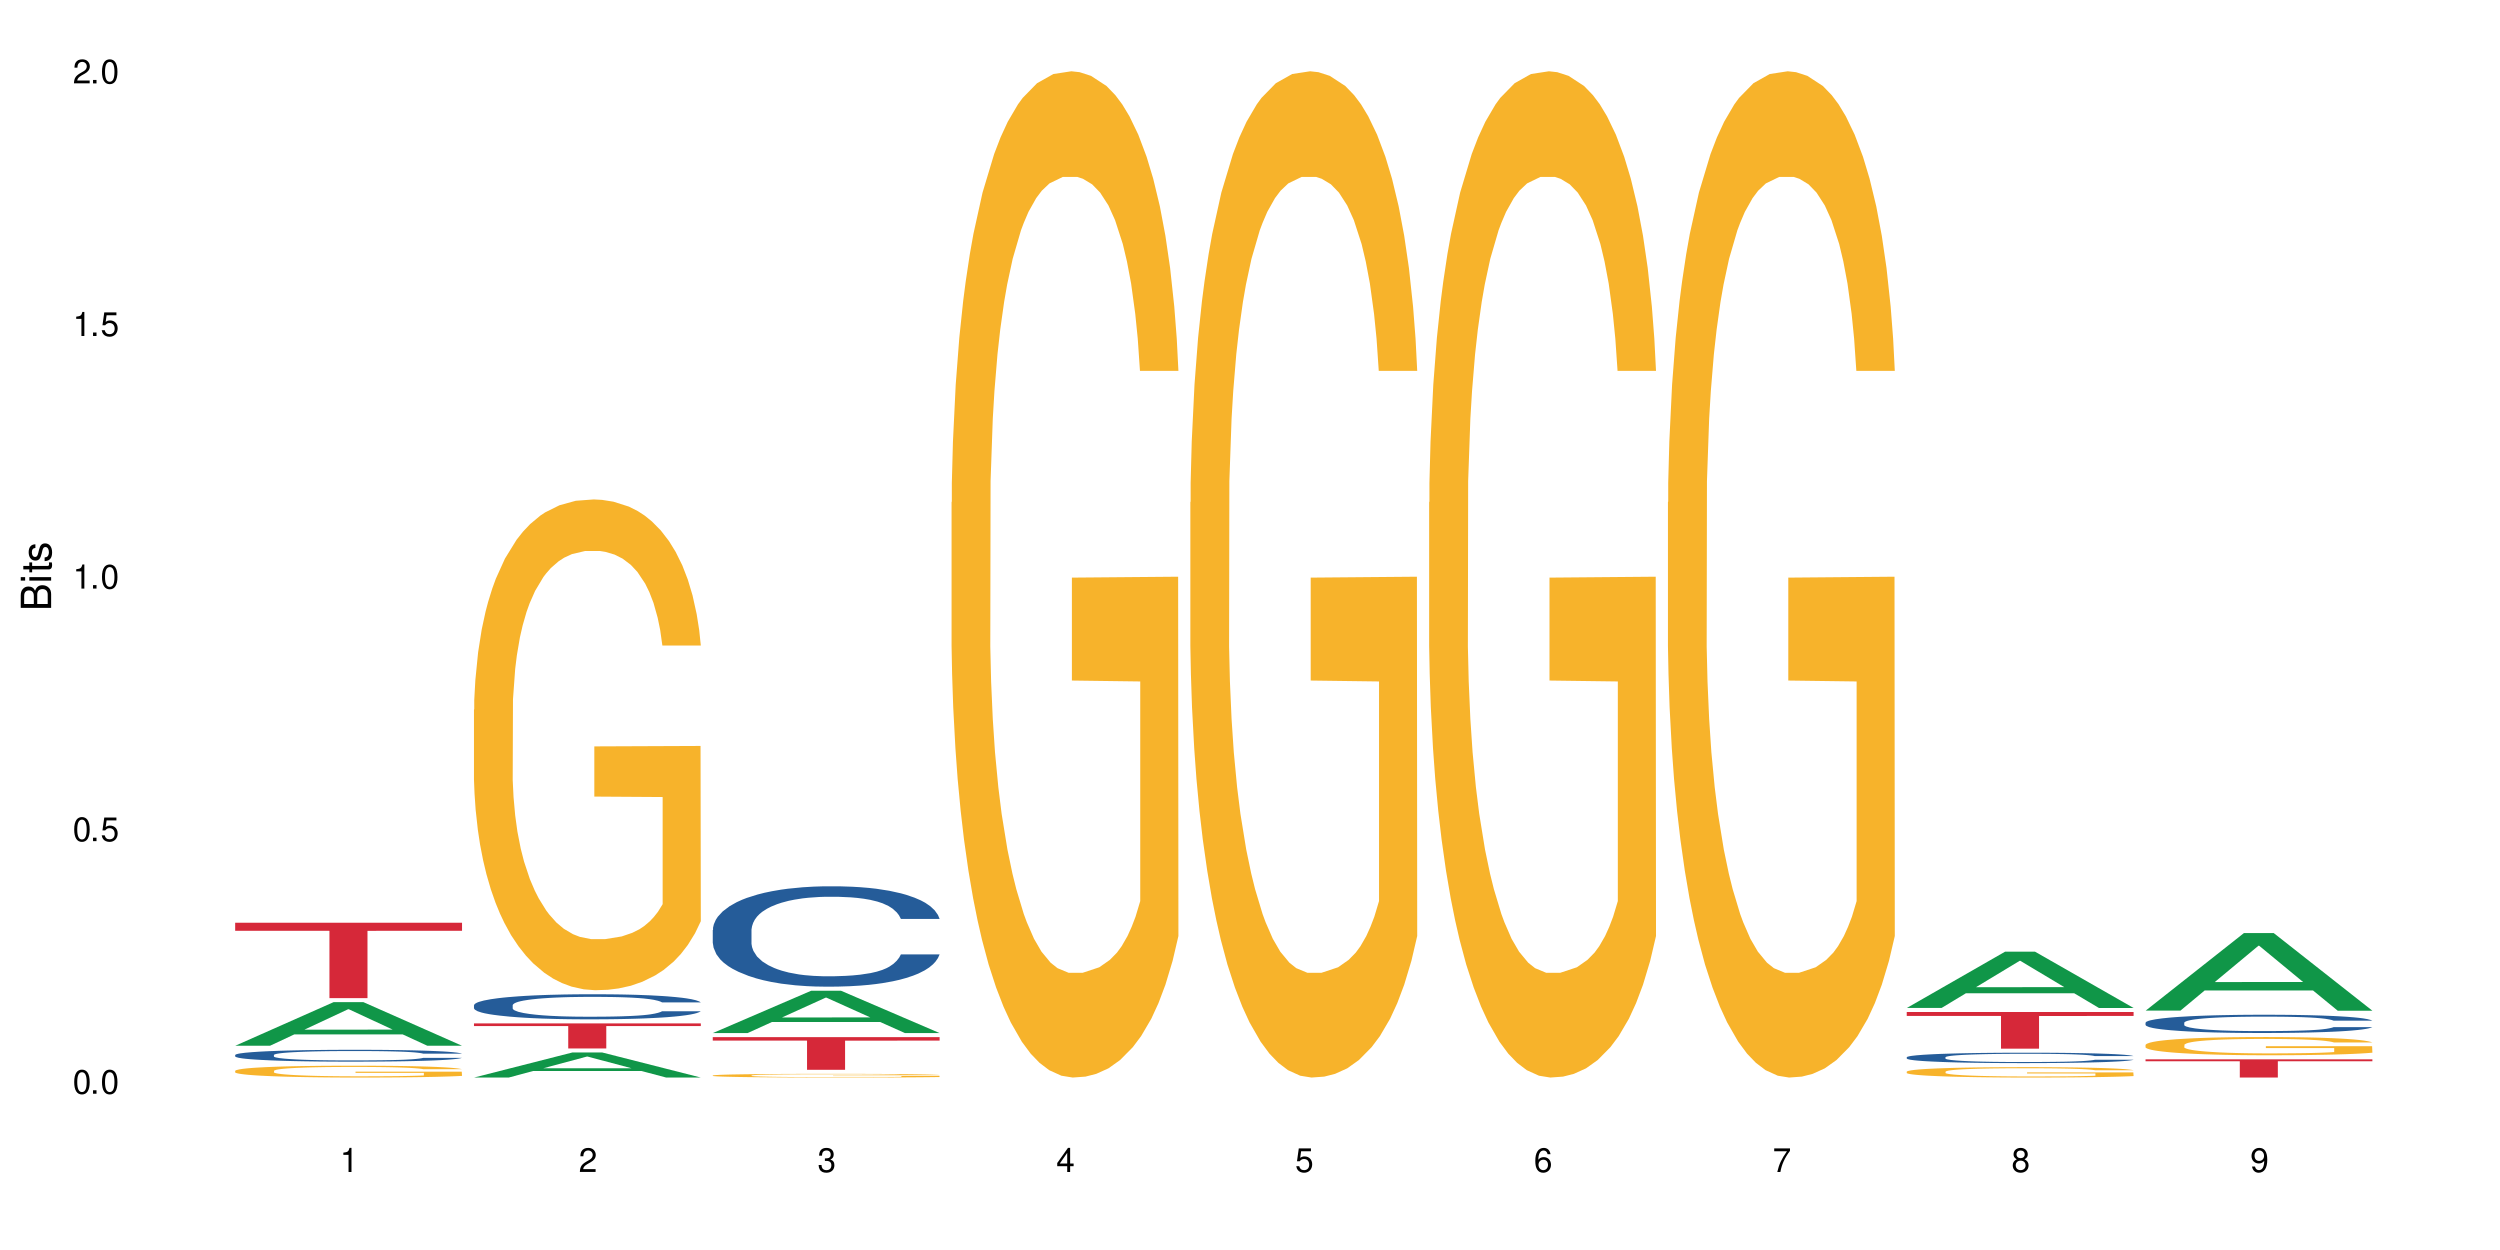 <?xml version="1.0" encoding="UTF-8"?>
<svg xmlns="http://www.w3.org/2000/svg" xmlns:xlink="http://www.w3.org/1999/xlink" width="720" height="360" viewBox="0 0 720 360">
<defs>
<g>
<g id="glyph-0-0">
</g>
<g id="glyph-0-1">
<path d="M 2.641 -6.938 C 2 -6.938 1.422 -6.656 1.078 -6.172 C 0.641 -5.562 0.406 -4.641 0.406 -3.359 C 0.406 -1.016 1.188 0.219 2.641 0.219 C 4.078 0.219 4.859 -1.016 4.859 -3.297 C 4.859 -4.641 4.656 -5.547 4.203 -6.172 C 3.844 -6.656 3.281 -6.938 2.641 -6.938 Z M 2.641 -6.188 C 3.547 -6.188 4 -5.25 4 -3.375 C 4 -1.406 3.562 -0.484 2.625 -0.484 C 1.734 -0.484 1.281 -1.438 1.281 -3.344 C 1.281 -5.25 1.734 -6.188 2.641 -6.188 Z M 2.641 -6.188 "/>
</g>
<g id="glyph-0-2">
<path d="M 1.828 -1 L 0.828 -1 L 0.828 0 L 1.828 0 Z M 1.828 -1 "/>
</g>
<g id="glyph-0-3">
<path d="M 4.562 -6.797 L 1.062 -6.797 L 0.547 -3.094 L 1.328 -3.094 C 1.719 -3.562 2.047 -3.734 2.578 -3.734 C 3.484 -3.734 4.062 -3.109 4.062 -2.094 C 4.062 -1.125 3.484 -0.531 2.578 -0.531 C 1.828 -0.531 1.375 -0.906 1.188 -1.672 L 0.328 -1.672 C 0.453 -1.109 0.547 -0.844 0.75 -0.594 C 1.125 -0.078 1.828 0.219 2.594 0.219 C 3.969 0.219 4.922 -0.781 4.922 -2.219 C 4.922 -3.562 4.031 -4.484 2.719 -4.484 C 2.25 -4.484 1.859 -4.359 1.469 -4.062 L 1.734 -5.969 L 4.562 -5.969 Z M 4.562 -6.797 "/>
</g>
<g id="glyph-0-4">
<path d="M 2.484 -4.938 L 2.484 0 L 3.328 0 L 3.328 -6.938 L 2.766 -6.938 C 2.469 -5.875 2.281 -5.734 0.984 -5.562 L 0.984 -4.938 Z M 2.484 -4.938 "/>
</g>
<g id="glyph-0-5">
<path d="M 4.859 -0.828 L 1.281 -0.828 C 1.359 -1.406 1.672 -1.781 2.5 -2.281 L 3.469 -2.828 C 4.406 -3.344 4.906 -4.062 4.906 -4.906 C 4.906 -5.484 4.672 -6.031 4.266 -6.406 C 3.859 -6.766 3.375 -6.938 2.719 -6.938 C 1.859 -6.938 1.219 -6.625 0.844 -6.031 C 0.609 -5.672 0.5 -5.234 0.484 -4.531 L 1.328 -4.531 C 1.359 -5.016 1.406 -5.281 1.531 -5.516 C 1.75 -5.938 2.188 -6.203 2.703 -6.203 C 3.469 -6.203 4.031 -5.641 4.031 -4.891 C 4.031 -4.344 3.719 -3.859 3.125 -3.516 L 2.234 -3 C 0.812 -2.172 0.406 -1.531 0.328 -0.016 L 4.859 -0.016 Z M 4.859 -0.828 "/>
</g>
<g id="glyph-0-6">
<path d="M 2.125 -3.188 L 2.578 -3.188 C 3.5 -3.188 3.984 -2.766 3.984 -1.922 C 3.984 -1.062 3.469 -0.531 2.594 -0.531 C 1.656 -0.531 1.203 -1 1.156 -2.016 L 0.312 -2.016 C 0.344 -1.453 0.438 -1.094 0.609 -0.781 C 0.953 -0.109 1.625 0.219 2.547 0.219 C 3.953 0.219 4.859 -0.625 4.859 -1.938 C 4.859 -2.828 4.516 -3.297 3.703 -3.594 C 4.344 -3.844 4.656 -4.328 4.656 -5.031 C 4.656 -6.219 3.875 -6.938 2.578 -6.938 C 1.203 -6.938 0.484 -6.172 0.453 -4.703 L 1.297 -4.703 C 1.312 -5.125 1.344 -5.359 1.453 -5.578 C 1.641 -5.969 2.062 -6.203 2.594 -6.203 C 3.344 -6.203 3.797 -5.75 3.797 -5 C 3.797 -4.516 3.609 -4.219 3.25 -4.047 C 3.016 -3.953 2.703 -3.922 2.125 -3.906 Z M 2.125 -3.188 "/>
</g>
<g id="glyph-0-7">
<path d="M 3.141 -1.672 L 3.141 0 L 3.984 0 L 3.984 -1.672 L 4.984 -1.672 L 4.984 -2.438 L 3.984 -2.438 L 3.984 -6.938 L 3.359 -6.938 L 0.266 -2.578 L 0.266 -1.672 Z M 3.141 -2.438 L 1 -2.438 L 3.141 -5.5 Z M 3.141 -2.438 "/>
</g>
<g id="glyph-0-8">
<path d="M 4.781 -5.125 C 4.609 -6.266 3.891 -6.938 2.844 -6.938 C 2.094 -6.938 1.422 -6.578 1.031 -5.953 C 0.594 -5.266 0.406 -4.422 0.406 -3.172 C 0.406 -2 0.578 -1.25 0.984 -0.641 C 1.359 -0.078 1.953 0.219 2.703 0.219 C 3.984 0.219 4.922 -0.75 4.922 -2.094 C 4.922 -3.375 4.062 -4.281 2.844 -4.281 C 2.172 -4.281 1.641 -4.031 1.281 -3.516 C 1.281 -5.234 1.828 -6.188 2.797 -6.188 C 3.391 -6.188 3.797 -5.797 3.938 -5.125 Z M 2.734 -3.531 C 3.547 -3.531 4.062 -2.953 4.062 -2.031 C 4.062 -1.156 3.484 -0.531 2.703 -0.531 C 1.922 -0.531 1.328 -1.188 1.328 -2.078 C 1.328 -2.938 1.906 -3.531 2.734 -3.531 Z M 2.734 -3.531 "/>
</g>
<g id="glyph-0-9">
<path d="M 4.984 -6.797 L 0.438 -6.797 L 0.438 -5.969 L 4.109 -5.969 C 2.5 -3.656 1.828 -2.234 1.328 0 L 2.219 0 C 2.594 -2.172 3.453 -4.047 4.984 -6.094 Z M 4.984 -6.797 "/>
</g>
<g id="glyph-0-10">
<path d="M 3.75 -3.656 C 4.469 -4.094 4.688 -4.438 4.688 -5.078 C 4.688 -6.172 3.844 -6.938 2.641 -6.938 C 1.438 -6.938 0.594 -6.172 0.594 -5.094 C 0.594 -4.438 0.812 -4.094 1.516 -3.656 C 0.734 -3.266 0.359 -2.703 0.359 -1.922 C 0.359 -0.656 1.281 0.219 2.641 0.219 C 3.984 0.219 4.922 -0.656 4.922 -1.922 C 4.922 -2.703 4.531 -3.266 3.75 -3.656 Z M 2.641 -6.188 C 3.359 -6.188 3.812 -5.75 3.812 -5.062 C 3.812 -4.406 3.344 -3.984 2.641 -3.984 C 1.922 -3.984 1.453 -4.406 1.453 -5.078 C 1.453 -5.75 1.922 -6.188 2.641 -6.188 Z M 2.641 -3.266 C 3.484 -3.266 4.062 -2.719 4.062 -1.906 C 4.062 -1.078 3.484 -0.531 2.625 -0.531 C 1.797 -0.531 1.219 -1.094 1.219 -1.906 C 1.219 -2.719 1.781 -3.266 2.641 -3.266 Z M 2.641 -3.266 "/>
</g>
<g id="glyph-0-11">
<path d="M 0.516 -1.578 C 0.672 -0.453 1.406 0.219 2.438 0.219 C 3.188 0.219 3.859 -0.141 4.266 -0.766 C 4.688 -1.453 4.891 -2.297 4.891 -3.547 C 4.891 -4.719 4.703 -5.453 4.312 -6.078 C 3.938 -6.641 3.344 -6.938 2.594 -6.938 C 1.297 -6.938 0.359 -5.969 0.359 -4.625 C 0.359 -3.344 1.234 -2.453 2.453 -2.453 C 3.094 -2.453 3.578 -2.672 4.016 -3.203 C 4 -1.484 3.469 -0.531 2.5 -0.531 C 1.906 -0.531 1.484 -0.906 1.359 -1.578 Z M 2.578 -6.203 C 3.375 -6.203 3.969 -5.531 3.969 -4.641 C 3.969 -3.797 3.391 -3.188 2.547 -3.188 C 1.734 -3.188 1.234 -3.766 1.234 -4.688 C 1.234 -5.562 1.797 -6.203 2.578 -6.203 Z M 2.578 -6.203 "/>
</g>
<g id="glyph-1-0">
</g>
<g id="glyph-1-1">
<path d="M 0 -0.953 L 0 -4.891 C 0 -5.719 -0.234 -6.344 -0.734 -6.797 C -1.188 -7.234 -1.812 -7.469 -2.5 -7.469 C -3.547 -7.469 -4.188 -7 -4.625 -5.875 C -4.984 -6.688 -5.625 -7.094 -6.531 -7.094 C -7.172 -7.094 -7.734 -6.859 -8.141 -6.391 C -8.562 -5.922 -8.75 -5.344 -8.75 -4.5 L -8.75 -0.953 Z M -4.984 -2.062 L -7.766 -2.062 L -7.766 -4.219 C -7.766 -4.844 -7.688 -5.203 -7.453 -5.5 C -7.219 -5.812 -6.859 -5.969 -6.375 -5.969 C -5.891 -5.969 -5.531 -5.812 -5.297 -5.5 C -5.062 -5.203 -4.984 -4.844 -4.984 -4.219 Z M -0.984 -2.062 L -4 -2.062 L -4 -4.781 C -4 -5.766 -3.438 -6.359 -2.484 -6.359 C -1.547 -6.359 -0.984 -5.766 -0.984 -4.781 Z M -0.984 -2.062 "/>
</g>
<g id="glyph-1-2">
<path d="M -6.281 -1.797 L -6.281 -0.797 L 0 -0.797 L 0 -1.797 Z M -8.75 -1.797 L -8.75 -0.797 L -7.484 -0.797 L -7.484 -1.797 Z M -8.75 -1.797 "/>
</g>
<g id="glyph-1-3">
<path d="M -6.281 -3.047 L -6.281 -2.016 L -8.016 -2.016 L -8.016 -1.016 L -6.281 -1.016 L -6.281 -0.172 L -5.469 -0.172 L -5.469 -1.016 L -0.719 -1.016 C -0.078 -1.016 0.281 -1.453 0.281 -2.234 C 0.281 -2.5 0.25 -2.719 0.188 -3.047 L -0.641 -3.047 C -0.609 -2.906 -0.594 -2.766 -0.594 -2.562 C -0.594 -2.141 -0.719 -2.016 -1.156 -2.016 L -5.469 -2.016 L -5.469 -3.047 Z M -6.281 -3.047 "/>
</g>
<g id="glyph-1-4">
<path d="M -4.531 -5.25 C -5.766 -5.25 -6.469 -4.422 -6.469 -2.969 C -6.469 -1.516 -5.719 -0.562 -4.547 -0.562 C -3.562 -0.562 -3.094 -1.062 -2.734 -2.562 L -2.516 -3.484 C -2.344 -4.188 -2.094 -4.469 -1.641 -4.469 C -1.047 -4.469 -0.641 -3.875 -0.641 -3 C -0.641 -2.453 -0.797 -2 -1.062 -1.75 C -1.25 -1.594 -1.422 -1.531 -1.875 -1.469 L -1.875 -0.406 C -0.422 -0.453 0.281 -1.266 0.281 -2.922 C 0.281 -4.5 -0.5 -5.516 -1.719 -5.516 C -2.656 -5.516 -3.172 -4.984 -3.469 -3.734 L -3.703 -2.766 C -3.891 -1.953 -4.156 -1.609 -4.594 -1.609 C -5.188 -1.609 -5.547 -2.125 -5.547 -2.938 C -5.547 -3.75 -5.203 -4.172 -4.531 -4.203 Z M -4.531 -5.25 "/>
</g>
</g>
</defs>
<rect x="-72" y="-36" width="864" height="432" fill="rgb(100%, 100%, 100%)" fill-opacity="1"/>
<path fill-rule="nonzero" fill="rgb(6.275%, 58.824%, 28.235%)" fill-opacity="1" d="M 67.73 301.168 L 67.801 301.156 L 96.07 288.617 L 104.656 288.617 L 133.066 301.18 L 123.082 301.18 L 115.965 297.902 L 84.762 297.902 L 77.781 301.168 L 67.73 301.168 L 87.766 296.543 L 113.102 296.531 L 100.469 290.668 L 100.328 290.656 L 100.188 290.691 L 87.695 296.531 L 87.766 296.543 Z M 67.73 301.168 "/>
<path fill-rule="nonzero" fill="rgb(14.51%, 36.078%, 60%)" fill-opacity="1" d="M 67.73 303.828 L 67.812 303.824 L 67.812 303.75 L 68.051 303.633 L 68.605 303.484 L 69.164 303.379 L 70.598 303.195 L 72.59 303.02 L 74.664 302.883 L 76.176 302.801 L 77.531 302.738 L 80.637 302.621 L 82.629 302.562 L 84.781 302.512 L 87.41 302.457 L 89.324 302.426 L 93.625 302.375 L 96.812 302.355 L 99.281 302.344 L 104.621 302.344 L 107.809 302.355 L 110.117 302.371 L 112.668 302.398 L 114.82 302.426 L 118.562 302.496 L 121.91 302.582 L 123.426 302.633 L 125.816 302.727 L 127.648 302.82 L 128.922 302.902 L 130.355 303.02 L 131.629 303.16 L 132.586 303.316 L 133.066 303.453 L 121.91 303.453 L 121.352 303.328 L 120.715 303.23 L 119.52 303.102 L 118.324 303.012 L 116.652 302.922 L 115.137 302.863 L 113.066 302.805 L 111.234 302.766 L 109.32 302.738 L 107.488 302.719 L 103.984 302.699 L 99.922 302.699 L 98.406 302.707 L 95.297 302.73 L 93.625 302.754 L 91.234 302.797 L 89.562 302.836 L 87.57 302.898 L 86.215 302.953 L 84.543 303.035 L 83.348 303.105 L 81.992 303.207 L 81.195 303.285 L 80.48 303.375 L 79.84 303.477 L 79.363 303.586 L 79.043 303.703 L 78.887 303.812 L 78.887 304.297 L 79.043 304.41 L 79.441 304.539 L 80.48 304.73 L 81.992 304.895 L 83.746 305.027 L 85.418 305.121 L 86.375 305.164 L 87.648 305.215 L 89.641 305.277 L 92.512 305.34 L 94.184 305.363 L 96.734 305.387 L 99.363 305.402 L 102.867 305.402 L 105.977 305.387 L 108.047 305.371 L 110.199 305.348 L 113.145 305.297 L 114.98 305.246 L 116.57 305.188 L 117.766 305.125 L 118.562 305.078 L 119.758 304.98 L 120.715 304.875 L 121.434 304.766 L 121.91 304.66 L 133.066 304.66 L 132.586 304.785 L 131.871 304.906 L 131.152 304.996 L 130.039 305.105 L 128.762 305.203 L 126.93 305.312 L 125.418 305.383 L 123.426 305.461 L 121.59 305.52 L 119.602 305.574 L 116.652 305.637 L 114.738 305.668 L 112.668 305.695 L 110.199 305.719 L 107.09 305.742 L 103.746 305.754 L 100.637 305.758 L 97.289 305.75 L 94.82 305.738 L 91.555 305.711 L 87.492 305.652 L 84.543 305.594 L 82.23 305.535 L 80.238 305.473 L 78.008 305.387 L 75.141 305.25 L 73.387 305.145 L 72.191 305.059 L 70.84 304.938 L 69.883 304.828 L 68.766 304.652 L 67.969 304.43 L 67.73 304.258 Z M 67.73 303.828 "/>
<path fill-rule="nonzero" fill="rgb(96.863%, 70.196%, 16.863%)" fill-opacity="1" d="M 67.73 308.383 L 67.812 308.379 L 67.812 308.316 L 68.129 308.176 L 68.926 307.984 L 69.961 307.824 L 71.078 307.699 L 71.793 307.633 L 72.988 307.539 L 74.023 307.473 L 76.656 307.332 L 80 307.199 L 81.832 307.145 L 83.906 307.094 L 86.852 307.031 L 88.207 307.012 L 92.352 306.961 L 97.051 306.93 L 102.23 306.922 L 104.621 306.922 L 107.887 306.938 L 112.348 306.969 L 114.898 307 L 116.891 307.031 L 118.961 307.074 L 121.512 307.137 L 123.902 307.211 L 125.816 307.285 L 127.727 307.379 L 129.32 307.477 L 130.676 307.586 L 131.871 307.719 L 132.586 307.828 L 133.066 307.938 L 121.988 307.938 L 121.352 307.828 L 120.637 307.742 L 119.441 307.641 L 118.246 307.566 L 117.051 307.508 L 114.82 307.426 L 112.906 307.375 L 110.516 307.332 L 108.207 307.305 L 105.578 307.285 L 103.984 307.277 L 99.762 307.277 L 95.938 307.301 L 93.707 307.324 L 92.113 307.352 L 89.879 307.398 L 88.527 307.434 L 87.73 307.461 L 85.34 307.555 L 83.746 307.645 L 82.871 307.703 L 81.754 307.797 L 80.957 307.879 L 80.082 308.004 L 79.602 308.098 L 78.965 308.309 L 78.887 308.871 L 79.125 308.988 L 79.602 309.117 L 80.238 309.23 L 81.195 309.348 L 82.152 309.438 L 83.824 309.559 L 85.258 309.641 L 86.375 309.695 L 88.527 309.777 L 89.402 309.805 L 91.473 309.863 L 93.625 309.906 L 96.254 309.941 L 98.246 309.961 L 101.434 309.977 L 105.496 309.977 L 110.277 309.957 L 113.305 309.934 L 115.379 309.91 L 116.73 309.887 L 118.406 309.852 L 119.602 309.82 L 120.715 309.789 L 122.07 309.734 L 122.07 308.988 L 102.391 308.988 L 102.391 308.637 L 132.984 308.633 L 133.066 309.852 L 131.391 309.938 L 129.32 310.02 L 127.328 310.078 L 125.258 310.133 L 122.309 310.191 L 119.918 310.23 L 116.254 310.273 L 112.906 310.301 L 109.402 310.32 L 106.293 310.328 L 102.629 310.332 L 99.363 310.328 L 95.855 310.309 L 93.066 310.281 L 90.52 310.25 L 87.969 310.211 L 84.781 310.145 L 82.711 310.094 L 80.559 310.027 L 78.406 309.949 L 76.496 309.863 L 75.219 309.801 L 73.945 309.727 L 72.59 309.633 L 71.316 309.527 L 70.359 309.43 L 69.484 309.32 L 68.848 309.219 L 68.211 309.078 L 67.891 308.965 L 67.73 308.867 Z M 67.73 308.383 "/>
<path fill-rule="nonzero" fill="rgb(83.922%, 15.686%, 22.353%)" fill-opacity="1" d="M 67.73 265.738 L 133.066 265.738 L 133.066 268.062 L 105.836 268.082 L 105.836 287.453 L 94.879 287.453 L 94.879 268.102 L 94.723 268.062 L 67.73 268.062 Z M 67.73 265.738 "/>
<path fill-rule="nonzero" fill="rgb(6.275%, 58.824%, 28.235%)" fill-opacity="1" d="M 136.504 310.324 L 136.574 310.32 L 164.844 303.113 L 173.43 303.113 L 201.836 310.332 L 191.855 310.332 L 184.738 308.449 L 153.535 308.449 L 146.555 310.324 L 136.504 310.324 L 156.535 307.668 L 181.875 307.66 L 169.242 304.293 L 169.102 304.285 L 168.961 304.305 L 156.469 307.66 L 156.535 307.668 Z M 136.504 310.324 "/>
<path fill-rule="nonzero" fill="rgb(14.51%, 36.078%, 60%)" fill-opacity="1" d="M 136.504 289.488 L 136.582 289.48 L 136.582 289.324 L 136.824 289.074 L 137.379 288.758 L 137.938 288.539 L 139.371 288.148 L 141.363 287.773 L 143.434 287.484 L 144.949 287.312 L 146.305 287.18 L 149.41 286.934 L 151.402 286.809 L 153.555 286.695 L 156.184 286.586 L 158.098 286.52 L 162.398 286.414 L 165.586 286.367 L 168.055 286.348 L 173.395 286.348 L 176.582 286.375 L 178.891 286.406 L 181.441 286.461 L 183.594 286.52 L 187.336 286.664 L 190.684 286.848 L 192.195 286.953 L 194.586 287.16 L 196.418 287.355 L 197.695 287.527 L 199.129 287.773 L 200.402 288.07 L 201.359 288.406 L 201.836 288.691 L 190.684 288.691 L 190.125 288.426 L 189.488 288.223 L 188.293 287.949 L 187.098 287.758 L 185.426 287.566 L 183.91 287.441 L 181.84 287.316 L 180.008 287.238 L 178.094 287.18 L 176.262 287.141 L 172.758 287.102 L 168.691 287.102 L 167.18 287.113 L 164.07 287.164 L 162.398 287.211 L 160.008 287.305 L 158.336 287.391 L 156.344 287.523 L 154.988 287.633 L 153.316 287.805 L 152.121 287.957 L 150.766 288.176 L 149.969 288.34 L 149.25 288.523 L 148.613 288.742 L 148.137 288.973 L 147.816 289.219 L 147.66 289.457 L 147.66 290.477 L 147.816 290.715 L 148.215 290.992 L 149.25 291.395 L 150.766 291.746 L 152.52 292.023 L 154.191 292.219 L 155.148 292.312 L 156.422 292.418 L 158.414 292.551 L 161.281 292.684 L 162.957 292.734 L 165.504 292.789 L 168.137 292.812 L 171.641 292.812 L 174.746 292.789 L 176.82 292.754 L 178.973 292.703 L 181.918 292.59 L 183.75 292.484 L 185.344 292.359 L 186.539 292.234 L 187.336 292.129 L 188.531 291.922 L 189.488 291.699 L 190.203 291.469 L 190.684 291.242 L 201.836 291.242 L 201.359 291.508 L 200.645 291.766 L 199.926 291.957 L 198.809 292.188 L 197.535 292.391 L 195.703 292.621 L 194.188 292.773 L 192.195 292.941 L 190.363 293.066 L 188.371 293.176 L 185.426 293.309 L 183.512 293.375 L 181.441 293.434 L 178.973 293.488 L 175.863 293.535 L 172.516 293.559 L 169.41 293.566 L 166.062 293.555 L 163.594 293.527 L 160.328 293.469 L 156.262 293.348 L 153.316 293.223 L 151.004 293.098 L 149.012 292.965 L 146.781 292.789 L 143.914 292.496 L 142.16 292.273 L 140.965 292.09 L 139.609 291.832 L 138.656 291.602 L 137.539 291.23 L 136.742 290.762 L 136.504 290.398 Z M 136.504 289.488 "/>
<path fill-rule="nonzero" fill="rgb(96.863%, 70.196%, 16.863%)" fill-opacity="1" d="M 136.504 204.379 L 136.582 204.25 L 136.582 201.668 L 136.902 195.859 L 137.699 187.855 L 138.734 181.27 L 139.852 176.109 L 140.566 173.398 L 141.762 169.523 L 142.797 166.684 L 145.426 160.875 L 148.773 155.453 L 150.605 153.133 L 152.68 150.938 L 155.625 148.484 L 156.98 147.582 L 161.125 145.516 L 165.824 144.223 L 171.004 143.836 L 173.395 143.965 L 176.66 144.484 L 181.121 145.902 L 183.672 147.191 L 185.664 148.484 L 187.734 150.164 L 190.285 152.742 L 192.676 155.844 L 194.586 158.941 L 196.5 162.812 L 198.094 166.941 L 199.449 171.461 L 200.645 176.883 L 201.359 181.398 L 201.836 185.918 L 190.762 185.918 L 190.125 181.398 L 189.41 177.914 L 188.215 173.656 L 187.02 170.559 L 185.824 168.105 L 183.594 164.75 L 181.68 162.684 L 179.289 160.875 L 176.98 159.715 L 174.348 158.941 L 172.758 158.684 L 168.535 158.684 L 164.707 159.586 L 162.477 160.617 L 160.883 161.652 L 158.652 163.586 L 157.301 165.137 L 156.504 166.168 L 154.113 170.172 L 152.52 173.785 L 151.641 176.238 L 150.527 180.109 L 149.73 183.594 L 148.852 188.758 L 148.375 192.629 L 147.738 201.41 L 147.66 224.645 L 147.898 229.547 L 148.375 234.84 L 149.012 239.488 L 149.969 244.395 L 150.926 248.137 L 152.598 253.172 L 154.031 256.527 L 155.148 258.723 L 157.301 262.207 L 158.176 263.367 L 160.246 265.691 L 162.398 267.5 L 165.027 269.047 L 167.02 269.824 L 170.207 270.469 L 174.27 270.469 L 179.051 269.695 L 182.078 268.66 L 184.148 267.629 L 185.504 266.723 L 187.176 265.305 L 188.371 264.016 L 189.488 262.594 L 190.844 260.398 L 190.844 229.547 L 171.164 229.418 L 171.164 214.961 L 201.758 214.832 L 201.836 265.305 L 200.164 268.789 L 198.094 272.145 L 196.102 274.727 L 194.031 276.922 L 191.082 279.375 L 188.691 280.922 L 185.027 282.73 L 181.68 283.895 L 178.176 284.668 L 175.066 285.055 L 171.402 285.184 L 168.137 284.926 L 164.629 284.152 L 161.84 283.117 L 159.289 281.828 L 156.742 280.148 L 153.555 277.438 L 151.484 275.242 L 149.332 272.535 L 147.18 269.305 L 145.27 265.82 L 143.992 263.109 L 142.719 260.012 L 141.363 256.141 L 140.09 251.75 L 139.133 247.75 L 138.258 243.23 L 137.617 238.973 L 136.98 233.164 L 136.664 228.516 L 136.504 224.516 Z M 136.504 204.379 "/>
<path fill-rule="nonzero" fill="rgb(83.922%, 15.686%, 22.353%)" fill-opacity="1" d="M 136.504 294.73 L 201.836 294.73 L 201.836 295.504 L 174.609 295.512 L 174.609 301.949 L 163.652 301.949 L 163.652 295.516 L 163.496 295.504 L 136.504 295.504 Z M 136.504 294.73 "/>
<path fill-rule="nonzero" fill="rgb(6.275%, 58.824%, 28.235%)" fill-opacity="1" d="M 205.277 297.516 L 205.348 297.504 L 233.617 285.332 L 242.203 285.332 L 270.609 297.527 L 260.629 297.527 L 253.508 294.344 L 222.309 294.344 L 215.328 297.516 L 205.277 297.516 L 225.309 293.027 L 250.648 293.016 L 238.012 287.324 L 237.875 287.312 L 237.734 287.348 L 225.238 293.016 L 225.309 293.027 Z M 205.277 297.516 "/>
<path fill-rule="nonzero" fill="rgb(14.51%, 36.078%, 60%)" fill-opacity="1" d="M 205.277 267.844 L 205.355 267.816 L 205.355 267.184 L 205.594 266.18 L 206.152 264.91 L 206.711 264.039 L 208.145 262.48 L 210.137 260.977 L 212.207 259.812 L 213.723 259.125 L 215.078 258.598 L 218.184 257.621 L 220.176 257.117 L 222.328 256.668 L 224.957 256.219 L 226.867 255.957 L 231.172 255.535 L 234.359 255.348 L 236.828 255.27 L 242.168 255.27 L 245.352 255.375 L 247.664 255.508 L 250.215 255.719 L 252.363 255.957 L 256.109 256.539 L 259.457 257.277 L 260.969 257.699 L 263.359 258.52 L 265.191 259.312 L 266.469 259.996 L 267.902 260.977 L 269.176 262.164 L 270.133 263.512 L 270.609 264.648 L 259.457 264.648 L 258.898 263.59 L 258.262 262.77 L 257.066 261.688 L 255.871 260.922 L 254.195 260.156 L 252.684 259.656 L 250.613 259.152 L 248.777 258.836 L 246.867 258.598 L 245.035 258.438 L 241.527 258.281 L 237.465 258.281 L 235.953 258.332 L 232.844 258.547 L 231.172 258.73 L 228.781 259.102 L 227.109 259.441 L 225.117 259.973 L 223.762 260.422 L 222.09 261.105 L 220.895 261.715 L 219.539 262.586 L 218.742 263.246 L 218.023 263.988 L 217.387 264.859 L 216.91 265.781 L 216.59 266.762 L 216.43 267.711 L 216.43 271.805 L 216.59 272.758 L 216.988 273.867 L 218.023 275.477 L 219.539 276.879 L 221.293 277.988 L 222.965 278.777 L 223.922 279.148 L 225.195 279.57 L 227.188 280.098 L 230.055 280.629 L 231.73 280.84 L 234.277 281.051 L 236.906 281.156 L 240.414 281.156 L 243.52 281.051 L 245.594 280.918 L 247.742 280.707 L 250.691 280.258 L 252.523 279.836 L 254.117 279.332 L 255.312 278.832 L 256.109 278.41 L 257.305 277.59 L 258.262 276.691 L 258.977 275.766 L 259.457 274.871 L 270.609 274.871 L 270.133 275.926 L 269.414 276.957 L 268.699 277.723 L 267.582 278.648 L 266.309 279.465 L 264.477 280.391 L 262.961 280.996 L 260.969 281.656 L 259.137 282.16 L 257.145 282.609 L 254.195 283.137 L 252.285 283.402 L 250.215 283.641 L 247.742 283.852 L 244.637 284.035 L 241.289 284.141 L 238.184 284.168 L 234.836 284.113 L 232.367 284.008 L 229.098 283.77 L 225.035 283.297 L 222.09 282.793 L 219.777 282.293 L 217.785 281.766 L 215.555 281.051 L 212.688 279.887 L 210.934 278.988 L 209.738 278.25 L 208.383 277.219 L 207.426 276.297 L 206.312 274.816 L 205.516 272.941 L 205.277 271.488 Z M 205.277 267.844 "/>
<path fill-rule="nonzero" fill="rgb(96.863%, 70.196%, 16.863%)" fill-opacity="1" d="M 205.277 309.727 L 205.355 309.723 L 205.355 309.703 L 205.676 309.66 L 206.473 309.602 L 207.508 309.551 L 208.621 309.512 L 209.34 309.492 L 210.535 309.461 L 211.57 309.441 L 214.199 309.398 L 217.547 309.355 L 219.379 309.34 L 221.449 309.324 L 224.398 309.305 L 225.754 309.297 L 229.895 309.281 L 234.598 309.273 L 239.777 309.27 L 242.168 309.27 L 245.434 309.273 L 249.895 309.285 L 252.445 309.293 L 254.438 309.305 L 256.508 309.316 L 259.059 309.336 L 261.449 309.359 L 263.359 309.383 L 265.273 309.414 L 266.867 309.441 L 268.219 309.477 L 269.414 309.52 L 270.133 309.551 L 270.609 309.586 L 259.535 309.586 L 258.898 309.551 L 258.18 309.527 L 256.984 309.492 L 255.789 309.469 L 254.594 309.453 L 252.363 309.426 L 250.453 309.41 L 248.062 309.398 L 245.75 309.391 L 243.121 309.383 L 237.305 309.383 L 233.48 309.387 L 231.25 309.395 L 229.656 309.402 L 227.426 309.418 L 226.07 309.43 L 225.273 309.438 L 222.883 309.469 L 221.293 309.496 L 220.414 309.512 L 219.301 309.543 L 218.504 309.57 L 217.625 309.605 L 217.148 309.637 L 216.512 309.703 L 216.43 309.879 L 216.672 309.914 L 217.148 309.953 L 217.785 309.988 L 218.742 310.027 L 219.699 310.055 L 221.371 310.09 L 222.805 310.117 L 223.922 310.133 L 226.07 310.16 L 226.949 310.168 L 229.02 310.188 L 231.172 310.199 L 233.801 310.211 L 235.793 310.219 L 238.98 310.223 L 243.043 310.223 L 247.824 310.215 L 250.852 310.207 L 252.922 310.199 L 254.277 310.195 L 255.949 310.184 L 257.145 310.172 L 258.262 310.164 L 259.613 310.145 L 259.613 309.914 L 239.934 309.914 L 239.934 309.805 L 270.531 309.805 L 270.609 310.184 L 268.938 310.211 L 266.867 310.234 L 264.875 310.254 L 262.801 310.27 L 259.855 310.289 L 257.465 310.301 L 253.801 310.312 L 250.453 310.324 L 246.945 310.328 L 243.84 310.332 L 236.906 310.332 L 233.402 310.324 L 230.613 310.316 L 228.062 310.309 L 225.516 310.293 L 222.328 310.273 L 220.254 310.258 L 218.105 310.238 L 215.953 310.215 L 214.039 310.188 L 212.766 310.168 L 211.492 310.145 L 210.137 310.113 L 208.863 310.082 L 207.906 310.051 L 207.027 310.016 L 206.391 309.984 L 205.754 309.941 L 205.438 309.906 L 205.277 309.875 Z M 205.277 309.727 "/>
<path fill-rule="nonzero" fill="rgb(83.922%, 15.686%, 22.353%)" fill-opacity="1" d="M 205.277 298.691 L 270.609 298.691 L 270.609 299.699 L 243.383 299.707 L 243.383 308.105 L 232.426 308.105 L 232.426 299.719 L 232.266 299.699 L 205.277 299.699 Z M 205.277 298.691 "/>
<path fill-rule="nonzero" fill="rgb(96.863%, 70.196%, 16.863%)" fill-opacity="1" d="M 274.051 144.652 L 274.129 144.387 L 274.129 139.094 L 274.449 127.184 L 275.246 110.777 L 276.281 97.277 L 277.395 86.691 L 278.113 81.133 L 279.309 73.195 L 280.344 67.371 L 282.973 55.461 L 286.32 44.348 L 288.152 39.582 L 290.223 35.082 L 293.172 30.055 L 294.527 28.203 L 298.668 23.965 L 303.371 21.32 L 308.547 20.527 L 310.938 20.789 L 314.207 21.848 L 318.668 24.762 L 321.219 27.406 L 323.207 30.055 L 325.281 33.496 L 327.832 38.789 L 330.219 45.141 L 332.133 51.492 L 334.043 59.43 L 335.637 67.902 L 336.992 77.164 L 338.188 88.281 L 338.906 97.543 L 339.383 106.805 L 328.309 106.805 L 327.672 97.543 L 326.953 90.398 L 325.758 81.664 L 324.562 75.312 L 323.367 70.281 L 321.137 63.402 L 319.227 59.168 L 316.836 55.461 L 314.523 53.078 L 311.895 51.492 L 310.301 50.961 L 306.078 50.961 L 302.254 52.816 L 300.023 54.934 L 298.43 57.051 L 296.199 61.02 L 294.844 64.195 L 294.047 66.312 L 291.656 74.516 L 290.062 81.93 L 289.188 86.957 L 288.07 94.898 L 287.273 102.043 L 286.398 112.629 L 285.922 120.57 L 285.285 138.566 L 285.203 186.207 L 285.441 196.262 L 285.922 207.113 L 286.559 216.641 L 287.516 226.699 L 288.469 234.375 L 290.145 244.695 L 291.578 251.578 L 292.691 256.078 L 294.844 263.223 L 295.723 265.605 L 297.793 270.367 L 299.945 274.074 L 302.574 277.25 L 304.566 278.836 L 307.75 280.16 L 311.816 280.16 L 316.598 278.574 L 319.625 276.457 L 321.695 274.34 L 323.051 272.484 L 324.723 269.574 L 325.918 266.926 L 327.035 264.016 L 328.387 259.516 L 328.387 196.262 L 308.707 195.996 L 308.707 166.355 L 339.305 166.09 L 339.383 269.574 L 337.711 276.719 L 335.637 283.602 L 333.645 288.895 L 331.574 293.395 L 328.625 298.422 L 326.238 301.598 L 322.57 305.305 L 319.227 307.688 L 315.719 309.273 L 312.613 310.066 L 308.945 310.332 L 305.68 309.805 L 302.176 308.215 L 299.387 306.098 L 296.836 303.453 L 294.285 300.012 L 291.102 294.453 L 289.027 289.953 L 286.875 284.395 L 284.727 277.777 L 282.812 270.633 L 281.539 265.074 L 280.266 258.723 L 278.91 250.781 L 277.633 241.785 L 276.68 233.578 L 275.801 224.316 L 275.164 215.582 L 274.527 203.672 L 274.207 194.145 L 274.051 185.941 Z M 274.051 144.652 "/>
<path fill-rule="nonzero" fill="rgb(96.863%, 70.196%, 16.863%)" fill-opacity="1" d="M 342.82 144.652 L 342.902 144.387 L 342.902 139.094 L 343.219 127.184 L 344.016 110.777 L 345.051 97.277 L 346.168 86.691 L 346.887 81.133 L 348.082 73.195 L 349.117 67.371 L 351.746 55.461 L 355.094 44.348 L 356.926 39.582 L 358.996 35.082 L 361.945 30.055 L 363.297 28.203 L 367.441 23.965 L 372.141 21.32 L 377.32 20.527 L 379.711 20.789 L 382.977 21.848 L 387.441 24.762 L 389.988 27.406 L 391.98 30.055 L 394.055 33.496 L 396.602 38.789 L 398.992 45.141 L 400.906 51.492 L 402.816 59.43 L 404.41 67.902 L 405.766 77.164 L 406.961 88.281 L 407.68 97.543 L 408.156 106.805 L 397.082 106.805 L 396.445 97.543 L 395.727 90.398 L 394.531 81.664 L 393.336 75.312 L 392.141 70.281 L 389.91 63.402 L 387.996 59.168 L 385.609 55.461 L 383.297 53.078 L 380.668 51.492 L 379.074 50.961 L 374.852 50.961 L 371.027 52.816 L 368.797 54.934 L 367.203 57.051 L 364.973 61.02 L 363.617 64.195 L 362.82 66.312 L 360.43 74.516 L 358.836 81.93 L 357.961 86.957 L 356.844 94.898 L 356.047 102.043 L 355.172 112.629 L 354.695 120.57 L 354.055 138.566 L 353.977 186.207 L 354.215 196.262 L 354.695 207.113 L 355.332 216.641 L 356.285 226.699 L 357.242 234.375 L 358.918 244.695 L 360.352 251.578 L 361.465 256.078 L 363.617 263.223 L 364.492 265.605 L 366.566 270.367 L 368.715 274.074 L 371.344 277.25 L 373.336 278.836 L 376.523 280.16 L 380.59 280.16 L 385.367 278.574 L 388.395 276.457 L 390.469 274.34 L 391.824 272.484 L 393.496 269.574 L 394.691 266.926 L 395.805 264.016 L 397.16 259.516 L 397.16 196.262 L 377.48 195.996 L 377.48 166.355 L 408.074 166.09 L 408.156 269.574 L 406.484 276.719 L 404.41 283.602 L 402.418 288.895 L 400.348 293.395 L 397.398 298.422 L 395.008 301.598 L 391.344 305.305 L 387.996 307.688 L 384.492 309.273 L 381.387 310.066 L 377.719 310.332 L 374.453 309.805 L 370.949 308.215 L 368.16 306.098 L 365.609 303.453 L 363.059 300.012 L 359.871 294.453 L 357.801 289.953 L 355.648 284.395 L 353.5 277.777 L 351.586 270.633 L 350.312 265.074 L 349.035 258.723 L 347.684 250.781 L 346.406 241.785 L 345.449 233.578 L 344.574 224.316 L 343.938 215.582 L 343.301 203.672 L 342.98 194.145 L 342.82 185.941 Z M 342.82 144.652 "/>
<path fill-rule="nonzero" fill="rgb(96.863%, 70.196%, 16.863%)" fill-opacity="1" d="M 411.594 144.652 L 411.676 144.387 L 411.676 139.094 L 411.992 127.184 L 412.789 110.777 L 413.824 97.277 L 414.941 86.691 L 415.656 81.133 L 416.852 73.195 L 417.891 67.371 L 420.52 55.461 L 423.863 44.348 L 425.695 39.582 L 427.77 35.082 L 430.715 30.055 L 432.07 28.203 L 436.215 23.965 L 440.914 21.32 L 446.094 20.527 L 448.484 20.789 L 451.75 21.848 L 456.211 24.762 L 458.762 27.406 L 460.754 30.055 L 462.824 33.496 L 465.375 38.789 L 467.766 45.141 L 469.68 51.492 L 471.59 59.43 L 473.184 67.902 L 474.539 77.164 L 475.734 88.281 L 476.449 97.543 L 476.93 106.805 L 465.855 106.805 L 465.215 97.543 L 464.5 90.398 L 463.305 81.664 L 462.109 75.312 L 460.914 70.281 L 458.684 63.402 L 456.77 59.168 L 454.379 55.461 L 452.07 53.078 L 449.441 51.492 L 447.848 50.961 L 443.625 50.961 L 439.801 52.816 L 437.57 54.934 L 435.977 57.051 L 433.746 61.02 L 432.391 64.195 L 431.594 66.312 L 429.203 74.516 L 427.609 81.93 L 426.734 86.957 L 425.617 94.898 L 424.82 102.043 L 423.945 112.629 L 423.465 120.57 L 422.828 138.566 L 422.75 186.207 L 422.988 196.262 L 423.465 207.113 L 424.105 216.641 L 425.059 226.699 L 426.016 234.375 L 427.688 244.695 L 429.125 251.578 L 430.238 256.078 L 432.391 263.223 L 433.266 265.605 L 435.336 270.367 L 437.488 274.074 L 440.117 277.25 L 442.109 278.836 L 445.297 280.16 L 449.359 280.16 L 454.141 278.574 L 457.168 276.457 L 459.242 274.34 L 460.594 272.484 L 462.27 269.574 L 463.465 266.926 L 464.578 264.016 L 465.934 259.516 L 465.934 196.262 L 446.254 195.996 L 446.254 166.355 L 476.848 166.09 L 476.93 269.574 L 475.254 276.719 L 473.184 283.602 L 471.191 288.895 L 469.121 293.395 L 466.172 298.422 L 463.781 301.598 L 460.117 305.305 L 456.77 307.688 L 453.266 309.273 L 450.156 310.066 L 446.492 310.332 L 443.227 309.805 L 439.719 308.215 L 436.93 306.098 L 434.383 303.453 L 431.832 300.012 L 428.645 294.453 L 426.574 289.953 L 424.422 284.395 L 422.27 277.777 L 420.359 270.633 L 419.082 265.074 L 417.809 258.723 L 416.453 250.781 L 415.18 241.785 L 414.223 233.578 L 413.348 224.316 L 412.711 215.582 L 412.074 203.672 L 411.754 194.145 L 411.594 185.941 Z M 411.594 144.652 "/>
<path fill-rule="nonzero" fill="rgb(96.863%, 70.196%, 16.863%)" fill-opacity="1" d="M 480.367 144.652 L 480.445 144.387 L 480.445 139.094 L 480.766 127.184 L 481.562 110.777 L 482.598 97.277 L 483.715 86.691 L 484.43 81.133 L 485.625 73.195 L 486.66 67.371 L 489.289 55.461 L 492.637 44.348 L 494.469 39.582 L 496.543 35.082 L 499.488 30.055 L 500.844 28.203 L 504.988 23.965 L 509.688 21.32 L 514.867 20.527 L 517.258 20.789 L 520.523 21.848 L 524.984 24.762 L 527.535 27.406 L 529.527 30.055 L 531.598 33.496 L 534.148 38.789 L 536.539 45.141 L 538.449 51.492 L 540.363 59.43 L 541.957 67.902 L 543.312 77.164 L 544.508 88.281 L 545.223 97.543 L 545.703 106.805 L 534.625 106.805 L 533.988 97.543 L 533.273 90.398 L 532.078 81.664 L 530.883 75.312 L 529.688 70.281 L 527.457 63.402 L 525.543 59.168 L 523.152 55.461 L 520.844 53.078 L 518.215 51.492 L 516.621 50.961 L 512.398 50.961 L 508.574 52.816 L 506.34 54.934 L 504.746 57.051 L 502.516 61.02 L 501.164 64.195 L 500.367 66.312 L 497.977 74.516 L 496.383 81.93 L 495.504 86.957 L 494.391 94.898 L 493.594 102.043 L 492.719 112.629 L 492.238 120.57 L 491.602 138.566 L 491.523 186.207 L 491.762 196.262 L 492.238 207.113 L 492.875 216.641 L 493.832 226.699 L 494.789 234.375 L 496.461 244.695 L 497.895 251.578 L 499.012 256.078 L 501.164 263.223 L 502.039 265.605 L 504.109 270.367 L 506.262 274.074 L 508.891 277.25 L 510.883 278.836 L 514.07 280.16 L 518.133 280.16 L 522.914 278.574 L 525.941 276.457 L 528.012 274.34 L 529.367 272.484 L 531.039 269.574 L 532.234 266.926 L 533.352 264.016 L 534.707 259.516 L 534.707 196.262 L 515.027 195.996 L 515.027 166.355 L 545.621 166.09 L 545.703 269.574 L 544.027 276.719 L 541.957 283.602 L 539.965 288.895 L 537.895 293.395 L 534.945 298.422 L 532.555 301.598 L 528.891 305.305 L 525.543 307.688 L 522.039 309.273 L 518.93 310.066 L 515.266 310.332 L 512 309.805 L 508.492 308.215 L 505.703 306.098 L 503.156 303.453 L 500.605 300.012 L 497.418 294.453 L 495.348 289.953 L 493.195 284.395 L 491.043 277.777 L 489.133 270.633 L 487.855 265.074 L 486.582 258.723 L 485.227 250.781 L 483.953 241.785 L 482.996 233.578 L 482.121 224.316 L 481.484 215.582 L 480.844 203.672 L 480.527 194.145 L 480.367 185.941 Z M 480.367 144.652 "/>
<path fill-rule="nonzero" fill="rgb(6.275%, 58.824%, 28.235%)" fill-opacity="1" d="M 549.141 290.281 L 549.211 290.27 L 577.48 274.074 L 586.066 274.074 L 614.473 290.297 L 604.492 290.297 L 597.371 286.062 L 566.172 286.062 L 559.191 290.281 L 549.141 290.281 L 569.172 284.312 L 594.512 284.297 L 581.875 276.727 L 581.738 276.711 L 581.598 276.754 L 569.102 284.297 L 569.172 284.312 Z M 549.141 290.281 "/>
<path fill-rule="nonzero" fill="rgb(14.51%, 36.078%, 60%)" fill-opacity="1" d="M 549.141 304.484 L 549.219 304.48 L 549.219 304.414 L 549.457 304.312 L 550.016 304.18 L 550.574 304.09 L 552.008 303.926 L 554 303.77 L 556.07 303.652 L 557.586 303.578 L 558.941 303.523 L 562.047 303.426 L 564.039 303.371 L 566.191 303.324 L 568.82 303.277 L 570.73 303.25 L 575.035 303.207 L 578.223 303.188 L 580.691 303.18 L 586.031 303.18 L 589.215 303.191 L 591.527 303.203 L 594.078 303.227 L 596.227 303.25 L 599.973 303.312 L 603.32 303.387 L 604.832 303.434 L 607.223 303.516 L 609.055 303.598 L 610.332 303.672 L 611.766 303.77 L 613.039 303.895 L 613.996 304.035 L 614.473 304.152 L 603.32 304.152 L 602.762 304.043 L 602.125 303.957 L 600.93 303.844 L 599.734 303.766 L 598.062 303.688 L 596.547 303.633 L 594.477 303.582 L 592.645 303.551 L 590.73 303.523 L 588.898 303.508 L 585.391 303.492 L 581.328 303.492 L 579.816 303.496 L 576.707 303.52 L 575.035 303.539 L 572.645 303.578 L 570.973 303.613 L 568.98 303.668 L 567.625 303.715 L 565.953 303.785 L 564.758 303.848 L 563.402 303.938 L 562.605 304.008 L 561.887 304.082 L 561.25 304.172 L 560.773 304.27 L 560.453 304.371 L 560.293 304.469 L 560.293 304.895 L 560.453 304.992 L 560.852 305.105 L 561.887 305.273 L 563.402 305.418 L 565.156 305.535 L 566.828 305.617 L 567.785 305.656 L 569.059 305.699 L 571.051 305.754 L 573.918 305.809 L 575.594 305.828 L 578.141 305.852 L 580.77 305.863 L 584.277 305.863 L 587.383 305.852 L 589.457 305.836 L 591.605 305.816 L 594.555 305.77 L 596.387 305.727 L 597.98 305.672 L 599.176 305.621 L 599.973 305.578 L 601.168 305.492 L 602.125 305.398 L 602.84 305.305 L 603.32 305.211 L 614.473 305.211 L 613.996 305.32 L 613.277 305.426 L 612.562 305.508 L 611.445 305.602 L 610.172 305.688 L 608.34 305.781 L 606.824 305.848 L 604.832 305.914 L 603 305.965 L 601.008 306.012 L 598.062 306.066 L 596.148 306.094 L 594.078 306.121 L 591.605 306.141 L 588.5 306.16 L 585.152 306.172 L 582.047 306.176 L 578.699 306.168 L 576.23 306.156 L 572.965 306.133 L 568.898 306.086 L 565.953 306.031 L 563.641 305.98 L 561.648 305.926 L 559.418 305.852 L 556.551 305.73 L 554.797 305.637 L 553.602 305.562 L 552.246 305.453 L 551.293 305.359 L 550.176 305.207 L 549.379 305.012 L 549.141 304.859 Z M 549.141 304.484 "/>
<path fill-rule="nonzero" fill="rgb(96.863%, 70.196%, 16.863%)" fill-opacity="1" d="M 549.141 308.621 L 549.219 308.617 L 549.219 308.562 L 549.539 308.441 L 550.336 308.27 L 551.371 308.133 L 552.484 308.023 L 553.203 307.965 L 554.398 307.883 L 555.434 307.824 L 558.062 307.699 L 561.41 307.586 L 563.242 307.535 L 565.312 307.488 L 568.262 307.438 L 569.617 307.418 L 573.758 307.375 L 578.461 307.348 L 583.641 307.34 L 586.031 307.34 L 589.297 307.352 L 593.758 307.383 L 596.309 307.41 L 598.301 307.438 L 600.371 307.473 L 602.922 307.527 L 605.312 307.594 L 607.223 307.66 L 609.137 307.742 L 610.73 307.828 L 612.082 307.922 L 613.277 308.039 L 613.996 308.133 L 614.473 308.23 L 603.398 308.23 L 602.762 308.133 L 602.043 308.059 L 600.848 307.969 L 599.652 307.906 L 598.461 307.852 L 596.227 307.781 L 594.316 307.738 L 591.926 307.699 L 589.613 307.676 L 586.984 307.66 L 585.391 307.652 L 581.168 307.652 L 577.344 307.672 L 575.113 307.695 L 573.52 307.715 L 571.289 307.758 L 569.934 307.789 L 569.137 307.812 L 566.75 307.895 L 565.156 307.973 L 564.277 308.023 L 563.164 308.105 L 562.367 308.18 L 561.488 308.289 L 561.012 308.371 L 560.375 308.559 L 560.293 309.051 L 560.535 309.152 L 561.012 309.266 L 561.648 309.363 L 562.605 309.469 L 563.562 309.547 L 565.234 309.656 L 566.668 309.727 L 567.785 309.773 L 569.934 309.848 L 570.812 309.871 L 572.883 309.918 L 575.035 309.957 L 577.664 309.992 L 579.656 310.008 L 582.844 310.02 L 586.906 310.02 L 591.688 310.004 L 594.715 309.984 L 596.785 309.961 L 598.141 309.941 L 599.812 309.91 L 601.008 309.883 L 602.125 309.855 L 603.48 309.809 L 603.48 309.152 L 583.797 309.152 L 583.797 308.844 L 614.395 308.844 L 614.473 309.91 L 612.801 309.984 L 610.73 310.055 L 608.738 310.109 L 606.664 310.156 L 603.719 310.211 L 601.328 310.242 L 597.664 310.281 L 594.316 310.305 L 590.809 310.32 L 587.703 310.328 L 584.039 310.332 L 580.77 310.328 L 577.266 310.312 L 574.477 310.289 L 571.926 310.262 L 569.379 310.227 L 566.191 310.168 L 564.117 310.121 L 561.969 310.066 L 559.816 309.996 L 557.902 309.922 L 556.629 309.863 L 555.355 309.801 L 554 309.719 L 552.727 309.625 L 551.77 309.539 L 550.895 309.445 L 550.254 309.355 L 549.617 309.23 L 549.301 309.133 L 549.141 309.047 Z M 549.141 308.621 "/>
<path fill-rule="nonzero" fill="rgb(83.922%, 15.686%, 22.353%)" fill-opacity="1" d="M 549.141 291.461 L 614.473 291.461 L 614.473 292.594 L 587.246 292.602 L 587.246 302.016 L 576.289 302.016 L 576.289 292.613 L 576.129 292.594 L 549.141 292.594 Z M 549.141 291.461 "/>
<path fill-rule="nonzero" fill="rgb(6.275%, 58.824%, 28.235%)" fill-opacity="1" d="M 617.914 291.062 L 617.98 291.043 L 646.25 268.727 L 654.836 268.727 L 683.246 291.086 L 673.266 291.086 L 666.145 285.25 L 634.945 285.25 L 627.965 291.062 L 617.914 291.062 L 637.945 282.832 L 663.285 282.812 L 650.648 272.379 L 650.512 272.355 L 650.371 272.422 L 637.875 282.812 L 637.945 282.832 Z M 617.914 291.062 "/>
<path fill-rule="nonzero" fill="rgb(14.51%, 36.078%, 60%)" fill-opacity="1" d="M 617.914 294.535 L 617.992 294.531 L 617.992 294.414 L 618.23 294.23 L 618.789 294 L 619.348 293.844 L 620.781 293.559 L 622.773 293.285 L 624.844 293.074 L 626.359 292.949 L 627.711 292.855 L 630.82 292.676 L 632.812 292.586 L 634.965 292.504 L 637.594 292.422 L 639.504 292.375 L 643.809 292.297 L 646.996 292.262 L 649.465 292.25 L 654.801 292.25 L 657.988 292.27 L 660.301 292.293 L 662.852 292.332 L 665 292.375 L 668.746 292.48 L 672.094 292.613 L 673.605 292.691 L 675.996 292.84 L 677.828 292.984 L 679.102 293.109 L 680.539 293.285 L 681.812 293.504 L 682.77 293.746 L 683.246 293.953 L 672.094 293.953 L 671.535 293.762 L 670.898 293.613 L 669.703 293.414 L 668.508 293.277 L 666.832 293.137 L 665.32 293.047 L 663.246 292.953 L 661.414 292.898 L 659.504 292.855 L 657.672 292.824 L 654.164 292.797 L 650.102 292.797 L 648.586 292.805 L 645.48 292.844 L 643.809 292.879 L 641.418 292.945 L 639.742 293.008 L 637.75 293.105 L 636.398 293.184 L 634.723 293.309 L 633.527 293.422 L 632.176 293.578 L 631.379 293.699 L 630.66 293.832 L 630.023 293.992 L 629.547 294.16 L 629.227 294.336 L 629.066 294.512 L 629.066 295.254 L 629.227 295.426 L 629.625 295.629 L 630.66 295.922 L 632.176 296.176 L 633.926 296.379 L 635.602 296.523 L 636.559 296.59 L 637.832 296.664 L 639.824 296.762 L 642.691 296.859 L 644.363 296.895 L 646.914 296.934 L 649.543 296.953 L 653.051 296.953 L 656.156 296.934 L 658.227 296.91 L 660.379 296.871 L 663.328 296.789 L 665.16 296.715 L 666.754 296.621 L 667.949 296.531 L 668.746 296.453 L 669.941 296.305 L 670.898 296.141 L 671.613 295.973 L 672.094 295.812 L 683.246 295.812 L 682.77 296.004 L 682.051 296.191 L 681.336 296.328 L 680.219 296.496 L 678.945 296.645 L 677.113 296.816 L 675.598 296.926 L 673.605 297.047 L 671.773 297.137 L 669.781 297.219 L 666.832 297.312 L 664.922 297.363 L 662.852 297.406 L 660.379 297.445 L 657.273 297.477 L 653.926 297.496 L 650.82 297.5 L 647.473 297.492 L 645.004 297.473 L 641.734 297.43 L 637.672 297.344 L 634.723 297.25 L 632.414 297.16 L 630.422 297.062 L 628.191 296.934 L 625.324 296.723 L 623.57 296.559 L 622.375 296.426 L 621.02 296.238 L 620.062 296.07 L 618.949 295.801 L 618.152 295.461 L 617.914 295.195 Z M 617.914 294.535 "/>
<path fill-rule="nonzero" fill="rgb(96.863%, 70.196%, 16.863%)" fill-opacity="1" d="M 617.914 300.914 L 617.992 300.91 L 617.992 300.812 L 618.312 300.598 L 619.109 300.301 L 620.145 300.055 L 621.258 299.863 L 621.977 299.762 L 623.172 299.621 L 624.207 299.516 L 626.836 299.297 L 630.184 299.098 L 632.016 299.012 L 634.086 298.93 L 637.035 298.836 L 638.391 298.805 L 642.531 298.727 L 647.234 298.68 L 652.414 298.664 L 654.801 298.668 L 658.07 298.688 L 662.531 298.742 L 665.082 298.789 L 667.074 298.836 L 669.145 298.898 L 671.695 298.996 L 674.082 299.109 L 675.996 299.227 L 677.91 299.371 L 679.5 299.523 L 680.855 299.691 L 682.051 299.895 L 682.77 300.062 L 683.246 300.227 L 672.172 300.227 L 671.535 300.062 L 670.816 299.93 L 669.621 299.773 L 668.426 299.656 L 667.23 299.566 L 665 299.441 L 663.09 299.363 L 660.699 299.297 L 658.387 299.254 L 655.758 299.227 L 654.164 299.215 L 649.941 299.215 L 646.117 299.25 L 643.887 299.289 L 642.293 299.328 L 640.062 299.398 L 638.707 299.457 L 637.91 299.496 L 635.52 299.645 L 633.926 299.777 L 633.051 299.867 L 631.934 300.012 L 631.141 300.141 L 630.262 300.332 L 629.785 300.477 L 629.148 300.805 L 629.066 301.668 L 629.305 301.848 L 629.785 302.047 L 630.422 302.219 L 631.379 302.402 L 632.332 302.539 L 634.008 302.727 L 635.441 302.852 L 636.559 302.934 L 638.707 303.062 L 639.586 303.105 L 641.656 303.191 L 643.809 303.258 L 646.438 303.316 L 648.43 303.348 L 651.617 303.371 L 655.68 303.371 L 660.461 303.34 L 663.488 303.305 L 665.559 303.266 L 666.914 303.23 L 668.586 303.18 L 669.781 303.129 L 670.898 303.078 L 672.25 302.996 L 672.25 301.848 L 652.57 301.844 L 652.57 301.309 L 683.168 301.305 L 683.246 303.18 L 681.574 303.309 L 679.5 303.434 L 677.512 303.527 L 675.438 303.609 L 672.492 303.699 L 670.102 303.758 L 666.434 303.824 L 663.09 303.867 L 659.582 303.898 L 656.477 303.91 L 652.809 303.918 L 649.543 303.906 L 646.039 303.879 L 643.25 303.84 L 640.699 303.793 L 638.148 303.73 L 634.965 303.629 L 632.891 303.547 L 630.742 303.445 L 628.59 303.328 L 626.676 303.199 L 625.402 303.098 L 624.129 302.98 L 622.773 302.836 L 621.496 302.676 L 620.543 302.527 L 619.664 302.359 L 619.027 302.199 L 618.391 301.984 L 618.07 301.812 L 617.914 301.664 Z M 617.914 300.914 "/>
<path fill-rule="nonzero" fill="rgb(83.922%, 15.686%, 22.353%)" fill-opacity="1" d="M 617.914 305.082 L 683.246 305.082 L 683.246 305.645 L 656.016 305.648 L 656.016 310.332 L 645.062 310.332 L 645.062 305.652 L 644.902 305.645 L 617.914 305.645 Z M 617.914 305.082 "/>
<g fill="rgb(0%, 0%, 0%)" fill-opacity="1">
<use xlink:href="#glyph-0-1" x="20.965" y="314.993"/>
<use xlink:href="#glyph-0-2" x="25.965" y="314.993"/>
<use xlink:href="#glyph-0-1" x="28.965" y="314.993"/>
</g>
<g fill="rgb(0%, 0%, 0%)" fill-opacity="1">
<use xlink:href="#glyph-0-1" x="20.965" y="242.251"/>
<use xlink:href="#glyph-0-2" x="25.965" y="242.251"/>
<use xlink:href="#glyph-0-3" x="28.965" y="242.251"/>
</g>
<g fill="rgb(0%, 0%, 0%)" fill-opacity="1">
<use xlink:href="#glyph-0-4" x="20.965" y="169.509"/>
<use xlink:href="#glyph-0-2" x="25.965" y="169.509"/>
<use xlink:href="#glyph-0-1" x="28.965" y="169.509"/>
</g>
<g fill="rgb(0%, 0%, 0%)" fill-opacity="1">
<use xlink:href="#glyph-0-4" x="20.965" y="96.767"/>
<use xlink:href="#glyph-0-2" x="25.965" y="96.767"/>
<use xlink:href="#glyph-0-3" x="28.965" y="96.767"/>
</g>
<g fill="rgb(0%, 0%, 0%)" fill-opacity="1">
<use xlink:href="#glyph-0-5" x="20.965" y="24.024"/>
<use xlink:href="#glyph-0-2" x="25.965" y="24.024"/>
<use xlink:href="#glyph-0-1" x="28.965" y="24.024"/>
</g>
<g fill="rgb(0%, 0%, 0%)" fill-opacity="1">
<use xlink:href="#glyph-0-4" x="97.898" y="337.532"/>
</g>
<g fill="rgb(0%, 0%, 0%)" fill-opacity="1">
<use xlink:href="#glyph-0-5" x="166.672" y="337.532"/>
</g>
<g fill="rgb(0%, 0%, 0%)" fill-opacity="1">
<use xlink:href="#glyph-0-6" x="235.445" y="337.532"/>
</g>
<g fill="rgb(0%, 0%, 0%)" fill-opacity="1">
<use xlink:href="#glyph-0-7" x="304.215" y="337.532"/>
</g>
<g fill="rgb(0%, 0%, 0%)" fill-opacity="1">
<use xlink:href="#glyph-0-3" x="372.988" y="337.532"/>
</g>
<g fill="rgb(0%, 0%, 0%)" fill-opacity="1">
<use xlink:href="#glyph-0-8" x="441.762" y="337.532"/>
</g>
<g fill="rgb(0%, 0%, 0%)" fill-opacity="1">
<use xlink:href="#glyph-0-9" x="510.535" y="337.532"/>
</g>
<g fill="rgb(0%, 0%, 0%)" fill-opacity="1">
<use xlink:href="#glyph-0-10" x="579.309" y="337.532"/>
</g>
<g fill="rgb(0%, 0%, 0%)" fill-opacity="1">
<use xlink:href="#glyph-0-11" x="648.078" y="337.532"/>
</g>
<g fill="rgb(0%, 0%, 0%)" fill-opacity="1">
<use xlink:href="#glyph-1-1" x="14.725" y="176.012"/>
<use xlink:href="#glyph-1-2" x="14.725" y="168.012"/>
<use xlink:href="#glyph-1-3" x="14.725" y="165.012"/>
<use xlink:href="#glyph-1-4" x="14.725" y="162.012"/>
</g>
</svg>
